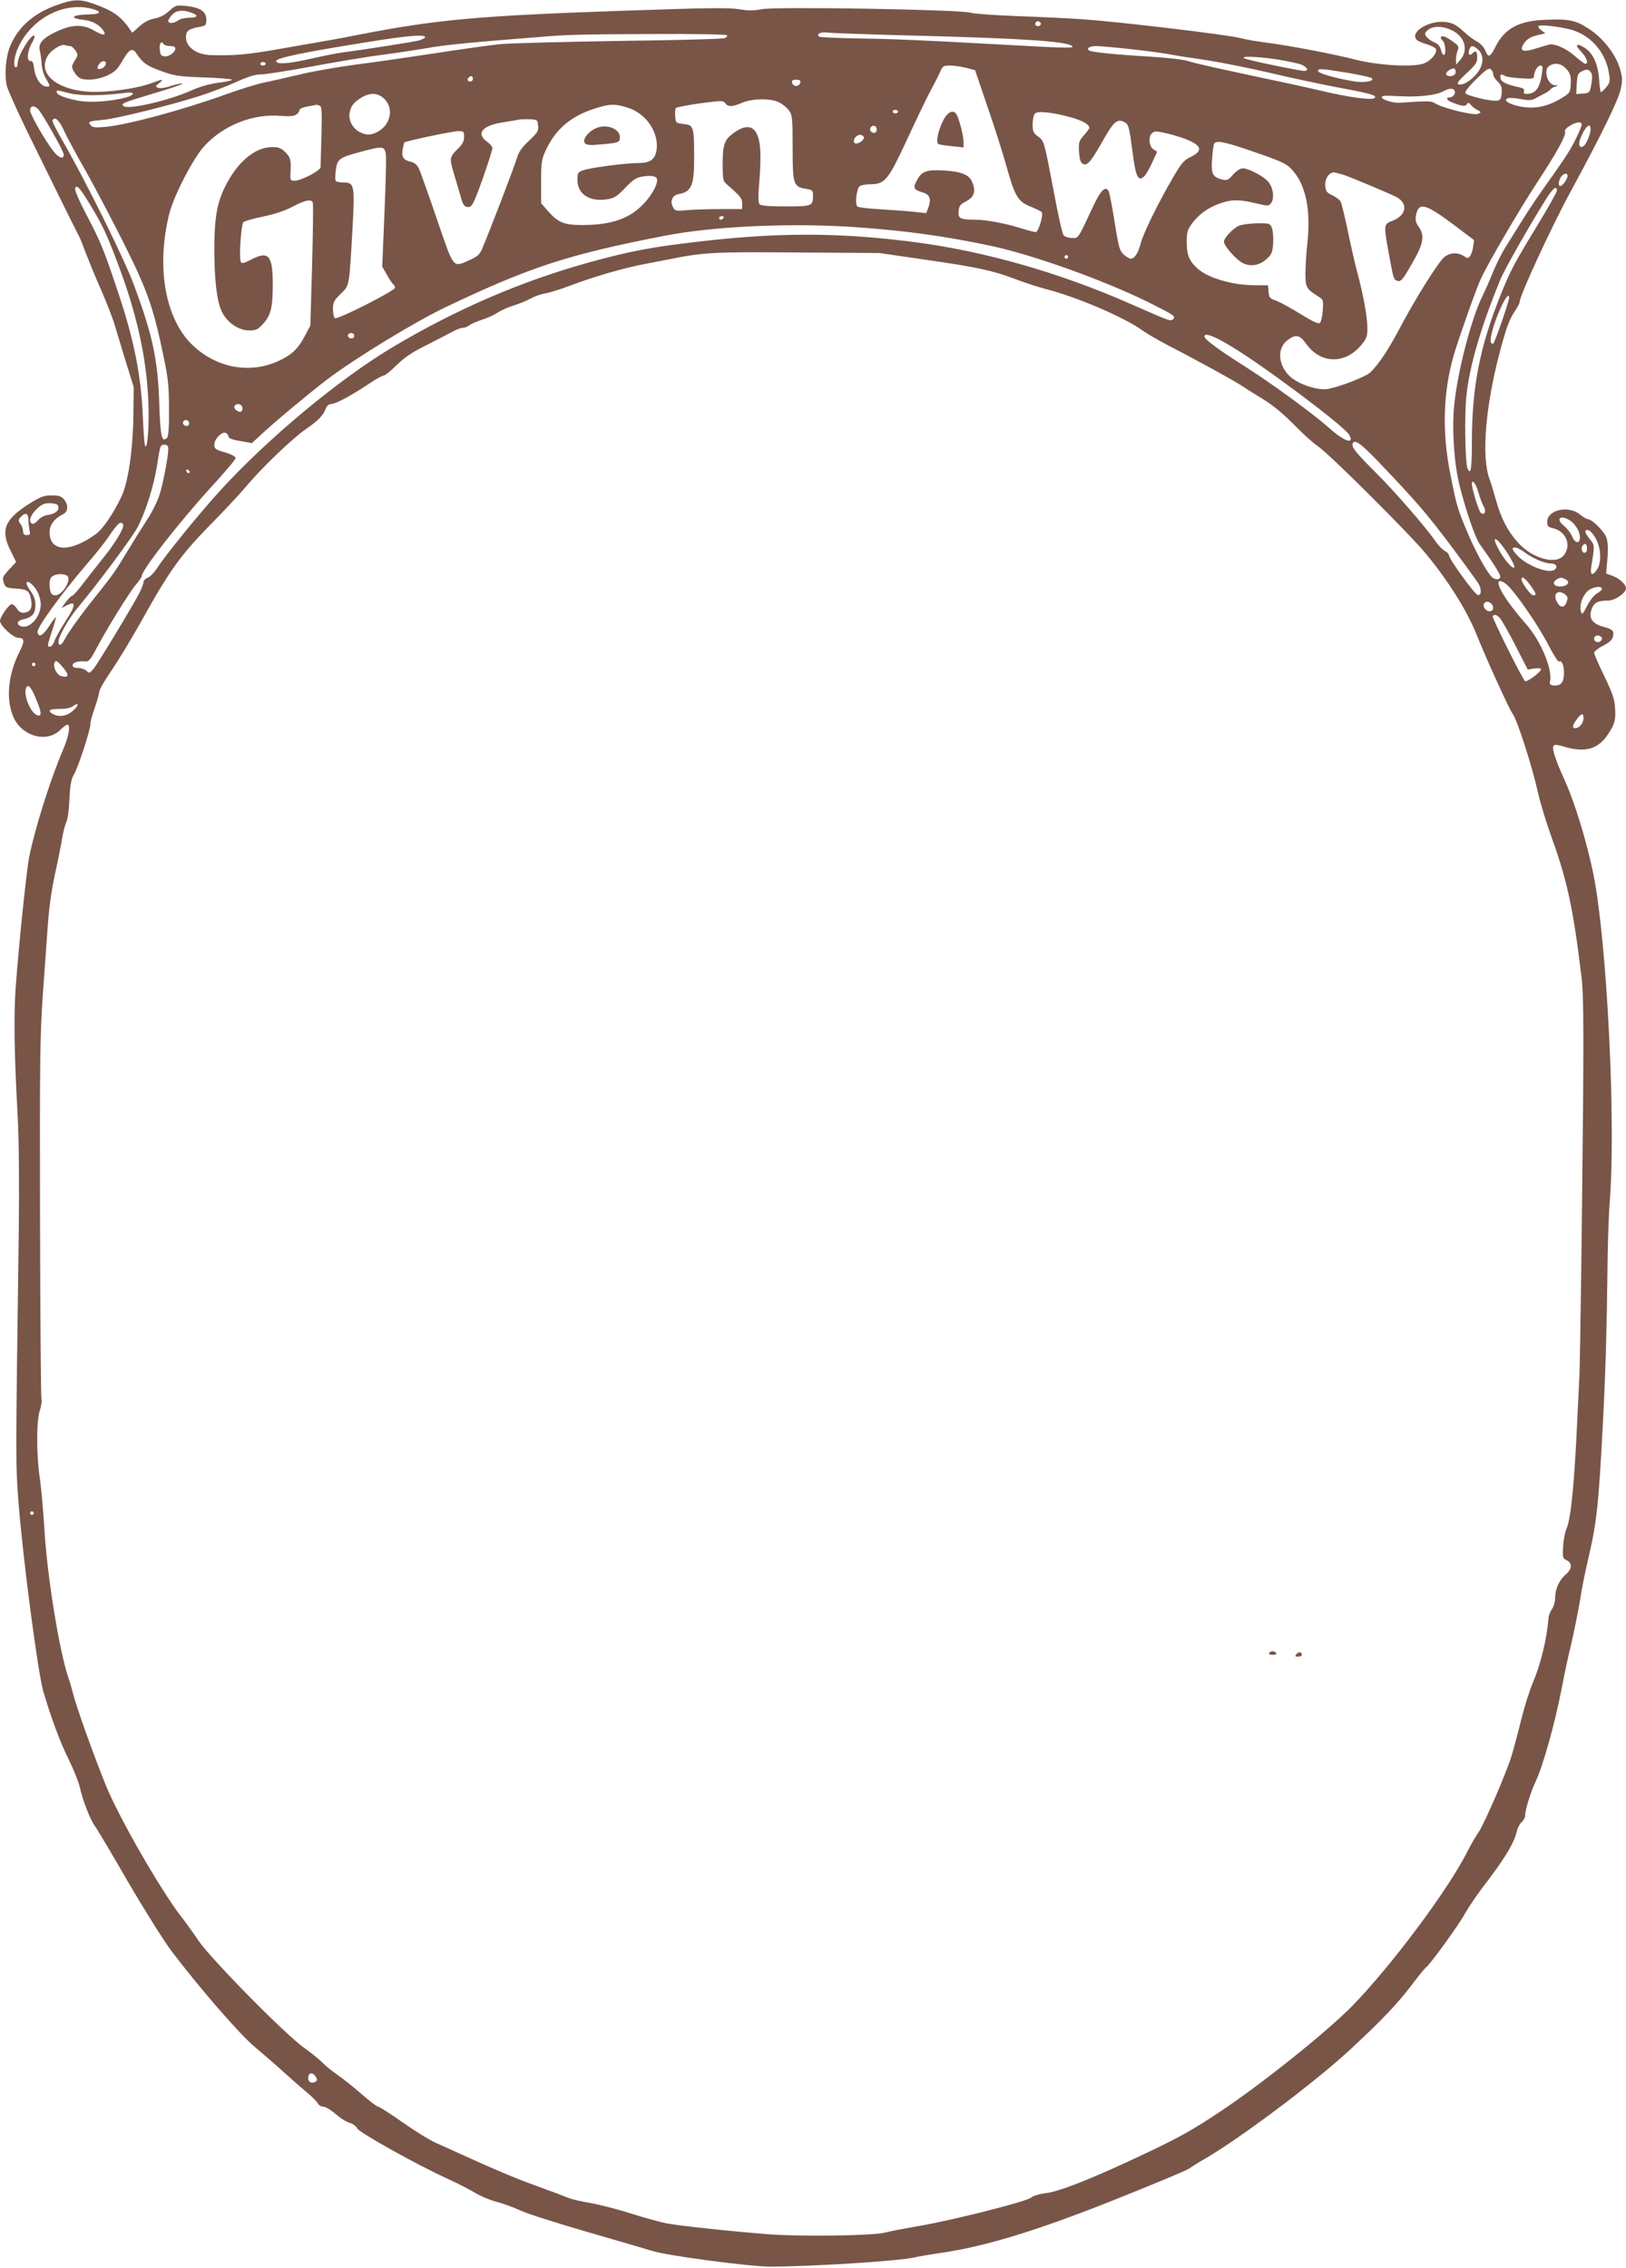 <?xml version="1.0" standalone="no"?>
<!DOCTYPE svg PUBLIC "-//W3C//DTD SVG 20010904//EN"
 "http://www.w3.org/TR/2001/REC-SVG-20010904/DTD/svg10.dtd">
<svg version="1.0" xmlns="http://www.w3.org/2000/svg"
 width="918pt" height="1280pt" viewBox="0 0 918 1280"
 preserveAspectRatio="xMidYMid meet">
<g transform="translate(0,1280) scale(0.1,-0.1)"
fill="#795548" stroke="none">
<path d="M320 12771 c-127 -45 -214 -120 -260 -225 -27 -59 -37 -169 -21 -232
7 -26 60 -144 118 -263 123 -251 274 -557 290 -586 6 -11 23 -54 38 -95 16
-41 54 -135 86 -207 32 -73 68 -166 79 -205 12 -40 40 -134 63 -208 l42 -135
-2 -165 c-3 -193 -30 -376 -68 -454 -45 -95 -104 -181 -142 -209 -146 -107
-263 -103 -263 9 0 42 26 77 78 103 27 14 29 50 4 82 -15 18 -30 23 -68 23
-40 1 -61 -6 -114 -38 -154 -94 -181 -156 -119 -277 l30 -61 -40 -43 c-37 -40
-39 -46 -30 -73 9 -28 14 -30 70 -34 66 -5 75 -12 85 -67 8 -42 -5 -65 -38
-69 -18 -2 -30 4 -42 22 -9 15 -23 26 -30 26 -15 0 -66 -72 -66 -94 0 -27 75
-96 103 -96 36 0 38 -18 6 -81 -66 -132 -77 -274 -30 -373 52 -105 186 -139
261 -66 17 17 35 30 40 30 20 0 9 -65 -25 -144 -72 -169 -157 -440 -190 -601
-15 -76 -58 -487 -76 -733 -12 -160 -9 -371 11 -737 7 -138 9 -376 6 -640 -18
-1324 -18 -1312 -2 -1529 24 -313 110 -969 141 -1075 47 -157 95 -285 145
-386 27 -55 54 -123 60 -150 15 -71 59 -185 85 -220 12 -16 98 -160 190 -320
93 -159 204 -336 247 -392 163 -214 386 -470 470 -539 45 -38 115 -98 153
-133 39 -35 97 -87 130 -114 33 -27 64 -58 69 -68 5 -11 19 -19 31 -19 12 0
43 -18 69 -41 25 -22 61 -45 79 -50 19 -5 38 -19 44 -32 12 -24 342 -208 510
-284 51 -23 119 -58 151 -77 33 -20 87 -43 122 -52 35 -9 97 -31 138 -50 41
-19 208 -72 371 -119 163 -47 332 -97 376 -110 87 -27 550 -88 665 -88 240 1
719 31 812 52 24 6 93 17 153 26 253 37 546 127 994 306 207 83 387 158 400
167 13 9 54 35 92 57 199 115 615 427 815 611 184 170 274 264 362 381 34 45
67 85 72 88 21 13 187 242 218 300 18 33 62 98 97 145 129 167 185 259 199
326 4 18 16 40 27 50 10 9 19 24 19 33 0 33 30 133 59 194 43 92 107 320 147
523 19 99 42 206 51 239 17 69 50 234 62 315 5 30 20 105 34 165 52 221 62
311 87 790 15 292 22 544 25 835 1 146 7 328 13 405 36 443 -15 1469 -92 1851
-37 182 -106 408 -164 534 -48 106 -71 175 -62 189 5 10 19 9 60 -3 120 -36
193 -15 250 72 38 58 43 78 38 152 -3 46 -17 84 -61 175 -31 64 -57 123 -57
131 0 7 22 25 50 39 33 17 52 33 56 50 8 33 0 43 -49 56 -72 19 -93 54 -66
113 12 26 35 36 87 36 39 0 102 43 102 69 0 23 -38 58 -79 72 l-33 12 7 82 c5
55 3 95 -5 119 -11 35 -82 106 -106 106 -7 0 -26 12 -44 26 -63 54 -185 26
-185 -41 0 -24 5 -30 35 -37 73 -18 103 -96 59 -152 -44 -56 -180 -18 -260 73
-59 66 -94 136 -123 238 -14 50 -30 103 -36 118 -47 123 -24 408 56 712 39
148 55 190 90 242 13 20 24 41 24 48 0 35 178 420 286 619 175 322 272 520
285 584 10 46 9 64 -5 112 -23 80 -95 173 -175 225 -75 49 -113 57 -249 51
-148 -6 -226 -49 -278 -150 -31 -62 -41 -66 -58 -24 -9 21 -28 41 -48 52 -18
9 -54 36 -79 60 -35 32 -57 44 -92 49 -98 15 -217 -60 -165 -103 7 -5 33 -16
57 -23 23 -7 45 -19 48 -26 8 -22 -26 -64 -65 -80 -57 -24 -259 -13 -387 20
-117 30 -381 81 -510 97 -49 6 -116 18 -147 26 -74 19 -690 92 -883 105 -82 6
-251 14 -375 18 -124 5 -240 13 -259 19 -53 18 -1108 36 -1180 20 -43 -8 -76
-9 -122 -1 -66 11 -181 9 -669 -8 -808 -28 -1043 -49 -1485 -135 -95 -19 -172
-33 -445 -80 -181 -32 -255 -39 -389 -35 -81 2 -141 45 -141 101 0 35 14 46
70 57 43 8 45 10 45 42 0 45 -33 68 -111 77 -60 6 -62 5 -100 -29 -26 -23 -54
-37 -83 -42 -29 -5 -56 -19 -84 -44 l-40 -36 -21 30 c-47 66 -98 100 -205 136
-71 25 -110 23 -201 -10z m203 -22 c53 -14 46 -29 -15 -30 -106 -2 -123 -22
-29 -32 44 -6 85 -29 105 -60 18 -29 -1 -29 -50 -1 -66 39 -128 37 -217 -5
-77 -37 -103 -67 -92 -108 4 -16 9 -49 10 -75 2 -27 12 -62 24 -81 26 -43 26
-49 0 -45 -31 4 -60 49 -66 101 -4 33 -9 44 -22 43 -22 -1 -17 57 10 103 11
18 17 36 14 39 -16 17 -95 -111 -95 -154 0 -13 -4 -24 -10 -24 -18 0 -10 64
14 115 78 165 261 258 419 214z m556 -20 c44 -15 39 -29 -11 -29 -24 0 -52 -7
-62 -15 -24 -18 -56 -20 -56 -3 0 6 10 22 22 35 24 25 58 29 107 12z m4796
-58 c7 -12 -12 -24 -25 -16 -11 7 -4 25 10 25 5 0 11 -4 15 -9z m2968 -32
c127 -24 223 -126 242 -259 6 -39 3 -49 -17 -73 -13 -15 -26 -27 -30 -27 -3 0
-7 33 -10 73 -6 88 -36 151 -86 180 -45 27 -52 13 -14 -26 31 -32 42 -67 22
-67 -5 0 -32 20 -59 44 -43 38 -99 65 -136 66 -5 0 -40 -10 -78 -22 -79 -26
-102 -17 -73 27 18 27 40 39 91 50 l30 7 -23 17 c-13 9 -20 20 -16 24 8 8 79
2 157 -14z m-646 -10 c73 -35 95 -112 48 -166 l-24 -28 -1 27 c0 15 4 38 9 52
9 21 6 28 -22 48 -39 30 -65 40 -72 29 -2 -5 2 -14 10 -21 16 -13 21 -80 6
-80 -5 0 -12 13 -16 29 -4 19 -16 33 -35 41 -36 15 -61 42 -52 56 25 38 87 43
149 13z m-3072 -29 c643 -16 903 -33 929 -61 11 -12 -35 -11 -429 11 -397 22
-575 30 -778 33 -119 2 -220 7 -223 10 -16 16 11 29 50 23 22 -3 226 -10 451
-16z m-1021 1 c3 -5 -2 -12 -12 -16 -9 -5 -276 -12 -592 -16 -317 -5 -620 -13
-675 -18 -55 -6 -219 -28 -365 -51 -145 -22 -350 -52 -455 -65 -104 -14 -246
-39 -315 -56 -69 -16 -159 -37 -200 -45 -41 -9 -136 -38 -210 -65 -250 -90
-557 -173 -684 -185 -59 -5 -74 -4 -85 10 -16 20 -10 22 74 30 72 6 373 81
535 132 63 20 158 56 211 80 68 31 109 44 141 44 25 0 155 20 289 45 134 25
312 55 394 65 83 11 200 29 260 39 99 18 237 31 615 61 182 15 224 16 667 18
228 1 404 -2 407 -7z m-1704 -11 c0 -5 -17 -13 -37 -19 -37 -9 -327 -54 -428
-67 -27 -3 -107 -19 -178 -35 -126 -29 -197 -34 -198 -14 -1 18 154 50 531
110 211 34 310 42 310 25z m-1475 -40 c3 -5 19 -10 36 -10 18 0 29 -5 29 -13
0 -22 -37 -49 -62 -45 -19 2 -24 10 -26 41 -3 35 9 49 23 27z m-529 -10 c7 0
21 -11 30 -25 15 -23 15 -27 -4 -57 -18 -30 -19 -36 -6 -60 8 -15 23 -32 34
-38 32 -17 102 -11 156 14 42 20 57 34 84 81 38 67 57 78 79 45 37 -56 60 -72
141 -101 77 -28 100 -31 243 -36 86 -3 157 -9 157 -13 0 -4 -35 -12 -78 -17
-52 -7 -106 -23 -158 -46 -121 -54 -344 -106 -374 -87 -22 15 -11 19 175 75
91 27 161 51 155 53 -7 3 -36 -4 -65 -13 -30 -11 -60 -15 -71 -11 -18 7 -18 9
5 27 29 24 19 24 -46 -1 -81 -30 -245 -53 -348 -48 -182 10 -291 100 -239 197
20 37 79 75 102 66 8 -3 20 -5 28 -5z m5967 -15 c75 -8 177 -21 225 -29 48 -9
150 -25 227 -36 77 -12 232 -43 345 -69 113 -27 282 -63 375 -81 205 -38 241
-48 226 -63 -14 -14 -148 4 -294 39 -56 13 -185 42 -287 63 -322 69 -424 91
-475 107 -28 9 -124 19 -220 25 -177 10 -320 24 -336 34 -18 12 3 25 39 25 20
0 99 -7 175 -15z m1984 -7 c26 -25 30 -66 9 -106 -26 -50 -94 -99 -122 -88
-11 4 1 21 45 62 52 47 61 61 61 90 0 36 -8 42 -28 22 -16 -16 -25 -4 -17 21
8 27 23 27 52 -1z m-1133 -54 c55 -9 116 -22 134 -29 34 -15 43 -35 15 -35
-27 0 -306 58 -333 69 -41 16 68 13 184 -5z m-6624 -39 c-14 -16 -40 -20 -40
-6 0 5 7 17 16 26 22 21 44 4 24 -20z m910 15 c0 -5 -7 -10 -15 -10 -8 0 -15
5 -15 10 0 6 7 10 15 10 8 0 15 -4 15 -10z m7345 -31 c22 -27 25 -40 23 -83
-3 -50 -4 -51 -57 -83 -76 -45 -146 -59 -223 -45 -67 12 -105 36 -76 47 9 4
42 2 73 -4 47 -9 63 -8 84 4 14 8 37 20 51 27 14 7 30 18 35 25 6 6 19 13 30
16 16 4 15 5 -6 6 -43 2 -68 89 -31 110 33 20 69 12 97 -20z m-3390 8 l50 -13
71 -209 c40 -116 89 -270 109 -343 45 -161 63 -190 133 -218 29 -12 57 -25 63
-31 12 -12 -18 -113 -34 -113 -7 0 -41 9 -77 20 -91 29 -202 50 -263 50 -86 0
-99 7 -95 48 3 30 9 39 43 56 45 24 56 56 34 108 -17 42 -61 60 -161 66 -99 5
-126 -5 -153 -59 -21 -40 -16 -50 31 -64 44 -12 54 -38 34 -90 l-11 -28 -72 8
c-40 4 -124 10 -187 14 -63 3 -121 10 -128 15 -16 9 -8 91 10 114 6 6 32 12
58 12 87 0 102 18 215 261 55 119 114 240 130 270 17 30 39 73 50 97 17 40 20
42 59 42 23 0 64 -6 91 -13z m3250 -34 c-12 -82 -36 -113 -87 -113 -14 0 -18
5 -14 15 4 10 -3 17 -22 21 -77 17 -107 31 -110 52 -4 24 1 26 26 13 9 -5 50
-11 90 -13 55 -4 72 -2 72 8 0 28 20 64 36 64 14 0 15 -7 9 -47z m-488 3 c-7
-17 -42 -22 -52 -7 -8 14 37 43 48 32 5 -5 7 -17 4 -25z m213 -5 c0 -10 11
-28 25 -41 21 -20 25 -32 23 -65 -3 -33 -7 -41 -26 -43 -36 -5 -173 28 -179
43 -3 8 23 41 63 80 52 51 70 63 81 54 7 -6 13 -19 13 -28z m-821 8 c69 -12
130 -25 135 -30 19 -17 -41 -28 -101 -18 -97 16 -196 44 -201 57 -5 17 20 15
167 -9z m1375 -1 c6 -11 6 -33 0 -65 -9 -47 -10 -48 -47 -51 l-38 -3 3 58 c3
50 6 59 28 70 29 15 40 13 54 -9z m-6314 -33 c0 -8 -7 -15 -15 -15 -16 0 -20
12 -8 23 11 12 23 8 23 -8z m1848 -22 c-2 -10 -12 -18 -23 -18 -11 0 -21 8
-23 18 -3 13 3 17 23 17 20 0 26 -4 23 -17z m3695 -47 c6 -16 -11 -36 -30 -36
-23 0 -14 -17 15 -28 57 -22 74 -24 83 -11 8 12 12 11 22 -2 6 -9 23 -22 37
-29 24 -13 24 -13 4 -23 -24 -10 -201 33 -242 60 -23 14 -39 14 -202 3 -33 -2
-94 16 -98 29 -4 12 13 13 98 8 111 -6 207 5 249 28 33 18 57 19 64 1z m-7821
-12 c62 -16 185 -15 316 2 54 8 57 -11 3 -26 -81 -22 -193 -30 -259 -20 -73
12 -132 34 -132 49 0 14 -3 14 72 -5z m1779 -33 c54 -55 34 -147 -41 -186 -37
-19 -63 -19 -100 0 -39 20 -64 68 -56 109 8 40 23 58 66 85 50 30 95 28 131
-8z m2228 -19 c19 -9 44 -30 55 -45 19 -26 21 -42 21 -212 0 -207 4 -220 77
-231 35 -6 38 -9 38 -38 0 -59 -6 -61 -155 -61 -98 0 -140 4 -147 13 -8 9 -8
51 0 140 6 74 7 154 2 192 -14 108 -65 131 -150 68 -50 -36 -60 -65 -60 -173
0 -87 2 -98 23 -115 80 -70 87 -79 87 -109 l0 -31 -122 0 c-68 0 -153 -3 -189
-6 -62 -6 -68 -5 -79 16 -19 35 -5 68 33 75 74 14 87 49 86 225 -1 156 -4 164
-59 170 -44 5 -45 6 -48 44 -2 21 0 42 5 47 4 4 66 16 137 26 121 16 129 16
141 0 15 -21 38 -21 95 3 59 25 163 26 209 2z m-2595 -18 c13 -5 14 -28 11
-167 -3 -89 -5 -170 -5 -180 0 -20 -109 -77 -148 -77 -22 0 -24 4 -22 43 4 73
1 88 -29 118 -24 23 -38 29 -73 29 -99 0 -198 -84 -268 -225 -44 -88 -60 -178
-60 -345 0 -182 14 -302 43 -360 30 -61 94 -105 154 -105 39 0 49 5 78 37 44
48 55 91 55 223 0 165 -24 191 -122 140 -38 -20 -53 -24 -58 -14 -12 18 1 212
14 225 6 6 57 21 113 32 66 14 125 34 168 57 71 37 102 43 111 21 3 -7 1 -166
-4 -354 l-10 -340 -33 -62 c-37 -70 -73 -103 -146 -137 -166 -77 -360 -38
-495 98 -148 151 -196 439 -122 734 26 102 135 312 197 380 108 118 276 185
434 171 72 -6 94 1 105 35 2 7 24 15 49 19 24 4 45 8 46 9 1 0 8 -2 17 -5z
m1735 -10 c106 -31 181 -138 168 -239 -8 -54 -35 -75 -101 -75 -70 0 -274 -26
-313 -41 -30 -10 -33 -15 -33 -54 0 -80 67 -125 166 -110 42 6 56 15 104 65
46 48 62 58 101 64 52 8 79 1 79 -20 0 -31 -31 -86 -76 -134 -79 -84 -182
-120 -347 -120 -105 0 -137 14 -198 84 l-34 39 0 121 c0 111 2 126 27 179 55
118 140 190 272 233 85 28 116 29 185 8z m-3323 -11 c27 -30 144 -237 144
-255 0 -29 -27 -21 -57 17 -47 59 -133 209 -133 232 0 28 23 30 46 6z m4854
-13 c0 -5 -7 -10 -15 -10 -8 0 -15 5 -15 10 0 6 7 10 15 10 8 0 15 -4 15 -10z
m972 -31 c68 -19 108 -41 108 -60 0 -5 -14 -24 -31 -43 -27 -31 -30 -40 -27
-92 2 -40 8 -60 20 -68 25 -15 46 9 114 129 61 109 82 127 122 106 24 -13 27
-24 47 -176 17 -133 31 -161 64 -131 10 9 31 45 46 79 l28 61 -22 14 c-25 17
-29 73 -5 92 12 11 28 10 87 -4 40 -9 96 -28 125 -41 68 -32 69 -59 4 -91 -37
-17 -52 -35 -99 -115 -82 -140 -171 -321 -184 -376 -13 -51 -34 -83 -55 -83
-7 0 -25 10 -39 23 -23 20 -29 38 -51 177 -13 85 -29 165 -34 178 -16 38 -45
11 -90 -86 -86 -184 -81 -177 -119 -175 -18 0 -39 7 -46 15 -7 7 -31 114 -54
238 -56 295 -56 295 -91 320 -26 19 -30 28 -30 69 0 26 6 53 13 60 15 16 97 8
199 -20z m-5683 -71 c15 -35 71 -139 124 -231 52 -92 149 -277 216 -410 133
-266 167 -363 223 -632 27 -128 32 -173 32 -302 1 -109 -3 -155 -11 -164 -30
-30 -38 8 -44 199 -8 244 -39 387 -145 669 -55 148 -277 594 -397 802 -37 63
-64 118 -61 122 14 23 36 3 63 -53z m2679 23 c3 -30 -3 -40 -51 -85 -41 -38
-58 -63 -68 -96 -11 -40 -154 -414 -197 -514 -13 -32 -27 -44 -69 -63 -99 -43
-88 -57 -188 235 -48 141 -94 270 -102 285 -9 17 -25 30 -43 34 -41 8 -54 27
-47 69 4 20 8 38 10 40 8 8 273 64 305 64 30 0 32 -2 32 -33 0 -24 -9 -41 -31
-63 -50 -47 -52 -57 -30 -132 11 -37 29 -96 39 -132 14 -53 22 -66 40 -68 18
-3 26 5 43 43 27 61 99 272 99 290 0 7 -13 23 -30 35 -64 46 -28 91 86 109 43
7 86 14 94 16 8 2 35 2 60 2 44 -2 45 -3 48 -36z m5892 6 c0 -7 -15 -44 -34
-82 -32 -65 -56 -102 -194 -296 -48 -67 -94 -139 -204 -317 -22 -35 -53 -98
-70 -140 -17 -43 -43 -102 -58 -132 -63 -126 -141 -426 -160 -617 -14 -136 0
-334 31 -456 36 -142 88 -293 113 -328 76 -105 116 -169 116 -183 0 -21 -33
-21 -52 2 -32 37 -88 141 -131 242 -58 138 -62 149 -98 330 -49 243 -42 468
20 680 24 83 122 361 149 421 34 78 219 395 317 544 114 173 168 272 161 291
-4 9 6 22 27 34 37 23 67 26 67 7z m-3980 -27 c0 -11 -6 -20 -14 -20 -18 0
-29 16 -21 30 11 18 35 11 35 -10z m4030 0 c0 -27 -25 -86 -40 -95 -24 -15
-32 11 -15 50 26 63 55 87 55 45z m-4104 -42 c8 -12 -21 -38 -43 -38 -16 0
-17 22 -1 38 15 15 35 15 44 0z m2209 -87 c137 -47 176 -64 202 -91 82 -83
114 -222 95 -413 -7 -62 -12 -145 -12 -183 0 -76 6 -86 74 -128 27 -17 28 -21
24 -77 -2 -33 -9 -64 -16 -71 -8 -8 -37 5 -112 51 -55 34 -117 68 -138 75 -33
11 -37 17 -40 49 l-3 37 -72 0 c-131 0 -271 42 -330 98 -44 41 -57 75 -57 145
0 54 4 70 28 103 38 53 92 92 157 115 68 24 110 24 204 2 71 -17 74 -17 88 2
20 27 10 91 -19 122 -29 31 -110 73 -141 73 -14 0 -36 -14 -55 -35 -26 -30
-35 -35 -59 -29 -57 14 -66 31 -60 116 3 42 8 81 12 87 12 21 61 11 230 -48z
m-4906 -21 c2 -25 -2 -175 -9 -335 l-12 -290 27 -47 c14 -26 31 -50 36 -53 5
-4 9 -12 9 -19 0 -17 -324 -181 -339 -172 -6 4 -11 27 -11 51 0 39 5 49 44 87
50 50 47 31 67 383 12 228 9 245 -50 245 -22 0 -43 4 -46 10 -3 5 -3 32 1 60
8 63 19 71 144 104 126 34 134 32 139 -24z m5401 -105 c32 -9 253 -102 302
-126 69 -35 59 -104 -18 -134 -53 -20 -53 -22 -24 -181 27 -148 28 -151 47
-158 22 -9 32 3 92 109 58 101 65 147 30 196 -16 23 -19 38 -15 63 15 78 53
68 218 -56 l110 -83 -5 -38 c-3 -21 -11 -44 -18 -53 -10 -13 -15 -13 -35 1
-38 24 -86 19 -116 -12 -42 -45 -156 -228 -236 -378 -73 -139 -129 -223 -177
-268 -26 -24 -171 -80 -237 -92 -59 -11 -173 28 -219 74 -65 65 -69 158 -9
202 45 34 69 29 104 -21 80 -113 217 -118 309 -10 32 38 37 50 37 96 0 62 -22
185 -55 309 -14 50 -38 157 -55 239 -17 82 -36 158 -41 168 -5 10 -27 26 -47
36 -32 15 -37 22 -40 54 -4 42 27 82 56 74 9 -2 28 -8 42 -11z m1270 -8 c0
-17 -29 -57 -41 -57 -13 0 -11 27 3 50 14 22 38 27 38 7z m-8343 -159 c72
-119 93 -163 161 -343 104 -276 158 -520 169 -760 6 -133 -2 -265 -16 -265 -5
0 -11 79 -15 176 -10 226 -49 424 -136 684 -83 250 -101 294 -182 448 -41 78
-67 139 -64 149 9 23 25 6 83 -89z m8283 76 c0 -8 -51 -99 -114 -202 -131
-215 -149 -250 -206 -392 -116 -290 -160 -518 -160 -822 0 -155 -7 -196 -25
-150 -13 34 -18 299 -6 408 17 167 81 385 189 650 25 63 169 315 268 472 34
52 54 66 54 36z m-4705 -154 c-3 -5 -10 -10 -16 -10 -5 0 -9 5 -9 10 0 6 7 10
16 10 8 0 12 -4 9 -10z m715 -50 c295 -19 543 -53 810 -111 235 -52 624 -192
870 -313 150 -75 159 -81 143 -97 -14 -14 -13 -14 -243 87 -402 177 -825 297
-1220 348 -425 55 -773 55 -1227 1 -258 -30 -373 -52 -600 -114 -385 -106
-753 -264 -1114 -479 -304 -181 -707 -516 -977 -812 -114 -125 -313 -369 -356
-438 -15 -23 -38 -47 -51 -52 -14 -5 -25 -17 -25 -25 0 -9 -10 -35 -21 -58
-38 -74 -238 -405 -262 -433 -21 -24 -24 -25 -39 -10 -9 9 -30 16 -47 16 -21
0 -31 5 -31 15 0 16 30 25 70 22 21 -2 30 8 65 74 59 112 185 315 222 359 18
21 33 42 33 48 0 35 217 312 403 515 70 76 127 144 127 152 0 8 -23 21 -60 32
-53 15 -60 20 -60 43 0 32 42 75 64 67 9 -4 16 -13 16 -21 0 -9 21 -18 66 -25
l66 -12 52 48 c70 66 274 236 371 310 160 121 493 324 670 409 479 228 691
297 1235 403 273 53 689 73 1050 51z m419 -185 c294 -42 387 -62 510 -109 49
-19 132 -46 185 -60 178 -47 437 -159 536 -231 25 -18 92 -57 150 -87 169 -87
372 -199 415 -228 22 -15 65 -42 95 -60 73 -43 130 -90 215 -176 38 -39 90
-85 115 -102 66 -45 514 -491 610 -607 126 -152 231 -320 284 -451 59 -147
187 -427 205 -451 26 -32 112 -301 145 -450 13 -59 49 -175 79 -258 86 -238
120 -398 167 -790 9 -72 11 -259 8 -665 -6 -704 -17 -1482 -21 -1575 -2 -38
-7 -140 -11 -225 -17 -381 -37 -583 -62 -638 -8 -18 -17 -63 -19 -100 -4 -62
-2 -68 18 -77 35 -15 33 -51 -3 -81 -37 -31 -60 -83 -60 -133 0 -20 -8 -48
-17 -61 -10 -14 -19 -36 -20 -50 -10 -120 -44 -261 -88 -365 -19 -44 -48 -136
-65 -205 -17 -69 -42 -163 -56 -210 -30 -98 -157 -391 -189 -435 -12 -17 -39
-63 -60 -104 -108 -216 -432 -649 -653 -875 -145 -147 -511 -440 -745 -595
-160 -106 -233 -147 -437 -243 -291 -137 -470 -208 -551 -217 -32 -4 -67 -15
-77 -24 -24 -22 -443 -128 -637 -161 -82 -14 -168 -31 -190 -37 -65 -17 -460
-23 -644 -10 -188 14 -496 46 -586 62 -33 6 -123 31 -200 55 -77 25 -180 51
-230 60 -49 8 -106 21 -125 29 -19 8 -105 40 -190 71 -133 48 -252 100 -564
242 -33 15 -116 66 -184 114 -69 49 -131 88 -137 88 -7 0 -50 33 -96 73 -46
40 -106 88 -134 107 -27 18 -66 49 -85 69 -20 20 -65 56 -100 81 -101 69 -523
497 -598 605 -34 50 -79 113 -101 140 -118 154 -347 553 -422 735 -71 175
-168 446 -189 530 -6 25 -16 59 -22 75 -51 144 -122 577 -137 842 -7 105 -18
235 -26 289 -20 130 -20 328 0 384 8 24 12 52 9 63 -3 11 -7 470 -8 1021 -2
878 0 1032 15 1251 10 138 23 320 29 405 7 98 22 202 40 285 16 72 34 161 40
199 6 38 17 80 24 95 8 14 16 73 18 131 4 82 10 113 26 140 24 41 92 249 92
282 0 13 11 55 25 93 13 39 25 79 25 90 0 11 31 65 69 120 38 56 113 179 166
274 163 293 225 379 399 556 71 72 159 166 196 210 88 105 263 273 337 323 68
47 98 77 112 115 7 18 18 27 32 27 24 0 117 50 215 116 36 24 72 44 79 44 8 0
41 26 74 59 43 42 87 73 163 110 56 29 123 63 147 76 24 14 53 25 64 25 11 0
28 6 36 14 9 7 41 21 71 31 30 9 71 28 90 41 20 13 60 31 90 40 30 9 73 26 95
39 22 12 59 25 82 29 22 3 83 22 134 41 136 52 311 103 434 126 28 5 84 16
125 24 200 41 260 44 735 40 l460 -3 254 -37z m811 15 c0 -5 -4 -10 -10 -10
-5 0 -10 5 -10 10 0 6 5 10 10 10 6 0 10 -4 10 -10z m2490 -230 c0 -22 -83
-260 -90 -260 -18 0 -19 18 -4 75 27 102 94 235 94 185z m-6520 -215 c0 -8 -6
-15 -14 -15 -17 0 -28 14 -19 24 12 12 33 6 33 -9z m4955 -62 c187 -113 639
-452 663 -498 30 -57 -31 -36 -118 43 -88 78 -323 250 -475 346 -147 93 -225
151 -225 167 0 23 53 4 155 -58z m-5588 -339 c3 -8 1 -20 -4 -25 -12 -12 -48
14 -39 29 10 17 36 15 43 -4z m-301 -85 c3 -6 2 -15 -2 -19 -12 -12 -38 5 -30
19 9 14 23 14 32 0z m6719 -228 c213 -223 272 -292 410 -476 78 -104 147 -200
154 -212 17 -33 14 -65 -6 -61 -17 3 -163 204 -163 225 0 7 -11 18 -25 25 -13
8 -37 32 -52 55 -48 71 -222 272 -332 382 -119 119 -142 148 -134 168 10 26
47 0 148 -106z m-6835 75 c0 -44 -30 -201 -51 -263 -11 -35 -43 -98 -71 -140
-28 -43 -78 -123 -111 -178 -66 -110 -82 -132 -177 -251 -85 -106 -153 -201
-174 -241 -18 -36 -36 -43 -36 -14 0 27 57 129 104 185 119 143 310 399 341
457 47 89 92 232 111 348 18 119 19 121 44 121 14 0 20 -7 20 -24z m121 -129
c-1 -12 -15 -9 -19 4 -3 6 1 10 8 8 6 -3 11 -8 11 -12z m7275 -114 c9 -32 23
-69 31 -82 17 -27 2 -54 -18 -34 -11 11 -49 135 -49 160 0 33 21 7 36 -44z
m-8021 -73 c15 -24 -6 -48 -48 -55 -27 -4 -49 -15 -63 -32 -12 -14 -27 -22
-33 -19 -21 13 -11 45 24 81 29 28 43 35 75 35 21 0 42 -5 45 -10z m-165 -79
c0 -16 3 -43 6 -60 6 -27 4 -31 -15 -31 -15 0 -21 6 -21 23 0 12 -7 31 -15 41
-13 17 -13 22 2 38 24 27 43 22 43 -11z m8698 -5 c32 -17 62 -65 62 -98 0 -40
-28 -36 -45 6 -8 19 -29 45 -46 59 -46 36 -23 63 29 33z m-8163 -26 c9 -15
-39 -97 -106 -181 -33 -41 -84 -106 -114 -145 -29 -39 -60 -74 -68 -77 -8 -3
-25 -20 -37 -37 l-23 -32 32 16 c51 27 49 -2 -8 -88 -28 -43 -56 -93 -63 -112
-6 -19 -18 -34 -25 -34 -17 0 -17 4 11 90 14 41 23 76 22 77 -2 2 -20 -22 -40
-53 -36 -53 -58 -64 -64 -32 -5 25 128 209 278 384 48 55 101 122 120 150 56
83 71 96 85 74z m8314 -79 c30 -54 34 -135 8 -174 -27 -41 -41 -34 -33 16 20
120 19 121 -8 154 -30 36 -34 56 -9 51 10 -2 29 -23 42 -47z m-497 -85 c21
-33 38 -66 38 -74 0 -24 -47 25 -81 83 -58 101 -24 94 43 -9z m448 29 c0 -16
-6 -25 -15 -25 -15 0 -21 31 -8 43 13 14 23 6 23 -18z m-357 -19 c44 -34 116
-66 149 -66 34 0 46 -19 24 -36 -32 -23 -149 21 -205 76 -17 18 -31 36 -31 41
0 17 31 9 63 -15z m-8225 -135 c30 -19 -25 -111 -66 -111 -23 0 -32 18 -32 65
0 22 6 38 18 44 21 13 62 14 80 2z m8261 -53 c34 -46 38 -58 17 -58 -14 0 -66
71 -66 90 0 21 19 9 49 -32z m202 31 c27 -14 7 -39 -32 -39 -35 0 -48 19 -24
37 23 16 30 16 56 2z m-8629 -70 c10 -19 18 -50 18 -69 0 -71 -61 -140 -110
-125 -31 10 -24 33 13 40 49 11 67 32 67 80 0 28 -8 52 -25 75 -14 19 -25 40
-25 48 0 24 42 -9 62 -49z m8303 34 c54 -55 174 -230 225 -330 29 -57 57 -100
62 -97 27 17 39 -87 15 -120 -16 -23 -75 -19 -67 4 19 64 -49 231 -133 326
-95 108 -157 200 -157 235 0 18 28 9 55 -18z m529 -18 c-1 -5 -14 -17 -29 -25
-15 -8 -39 -39 -55 -70 -24 -47 -28 -51 -34 -33 -12 39 12 102 47 124 32 20
73 22 71 4z m-209 -29 c16 -12 18 -19 10 -43 -13 -35 -35 -36 -54 -2 -26 46 3
75 44 45z m-405 -76 c0 -13 -7 -20 -20 -20 -24 0 -44 32 -28 48 16 16 48 -4
48 -28z m38 -58 c9 -10 49 -79 87 -154 l70 -137 38 6 c21 3 37 1 37 -4 0 -16
-81 -76 -90 -67 -19 19 -189 361 -183 367 11 11 22 8 41 -11z m571 -128 c-12
-15 -39 -8 -39 11 0 18 22 25 38 12 9 -7 9 -13 1 -23z m-8681 -154 c34 -41 30
-57 -13 -46 -23 6 -46 50 -38 74 7 19 16 14 51 -28z m-158 20 c0 -5 -4 -10
-10 -10 -5 0 -10 5 -10 10 0 6 5 10 10 10 6 0 10 -4 10 -10z m2 -191 c32 -76
35 -102 12 -97 -37 7 -81 107 -68 151 10 31 28 13 56 -54z m210 -70 c-34 -31
-77 -38 -113 -19 -34 19 -20 29 35 29 35 -1 63 5 77 15 36 25 37 7 1 -25z
m8528 -43 c0 -27 -24 -56 -46 -56 -20 0 -17 16 8 50 26 36 38 38 38 6z m-8750
-4486 c0 -5 -4 -10 -10 -10 -5 0 -10 5 -10 10 0 6 5 10 10 10 6 0 10 -4 10
-10z m1594 -3183 c8 -13 7 -20 -3 -26 -19 -12 -41 -3 -41 18 0 35 25 39 44 8z"/>
<path d="M5347 12153 c-37 -41 -70 -154 -49 -166 4 -3 37 -8 75 -12 l67 -7 0
32 c0 37 -28 139 -42 158 -14 17 -32 15 -51 -5z"/>
<path d="M3364 12076 c-45 -20 -78 -65 -62 -84 10 -11 28 -13 91 -7 98 8 107
12 107 40 0 49 -77 78 -136 51z"/>
<path d="M6995 11526 c-33 -14 -85 -69 -85 -90 0 -24 71 -104 107 -121 45 -22
94 -13 135 24 27 24 32 36 36 87 2 32 -1 71 -7 87 -10 26 -13 27 -83 27 -40
-1 -87 -7 -103 -14z"/>
<path d="M7165 3470 c-4 -6 5 -10 20 -10 15 0 24 4 20 10 -3 6 -12 10 -20 10
-8 0 -17 -4 -20 -10z"/>
<path d="M7320 3465 c-10 -13 -9 -15 9 -15 11 0 21 4 21 9 0 18 -18 21 -30 6z"/>
</g>
</svg>
